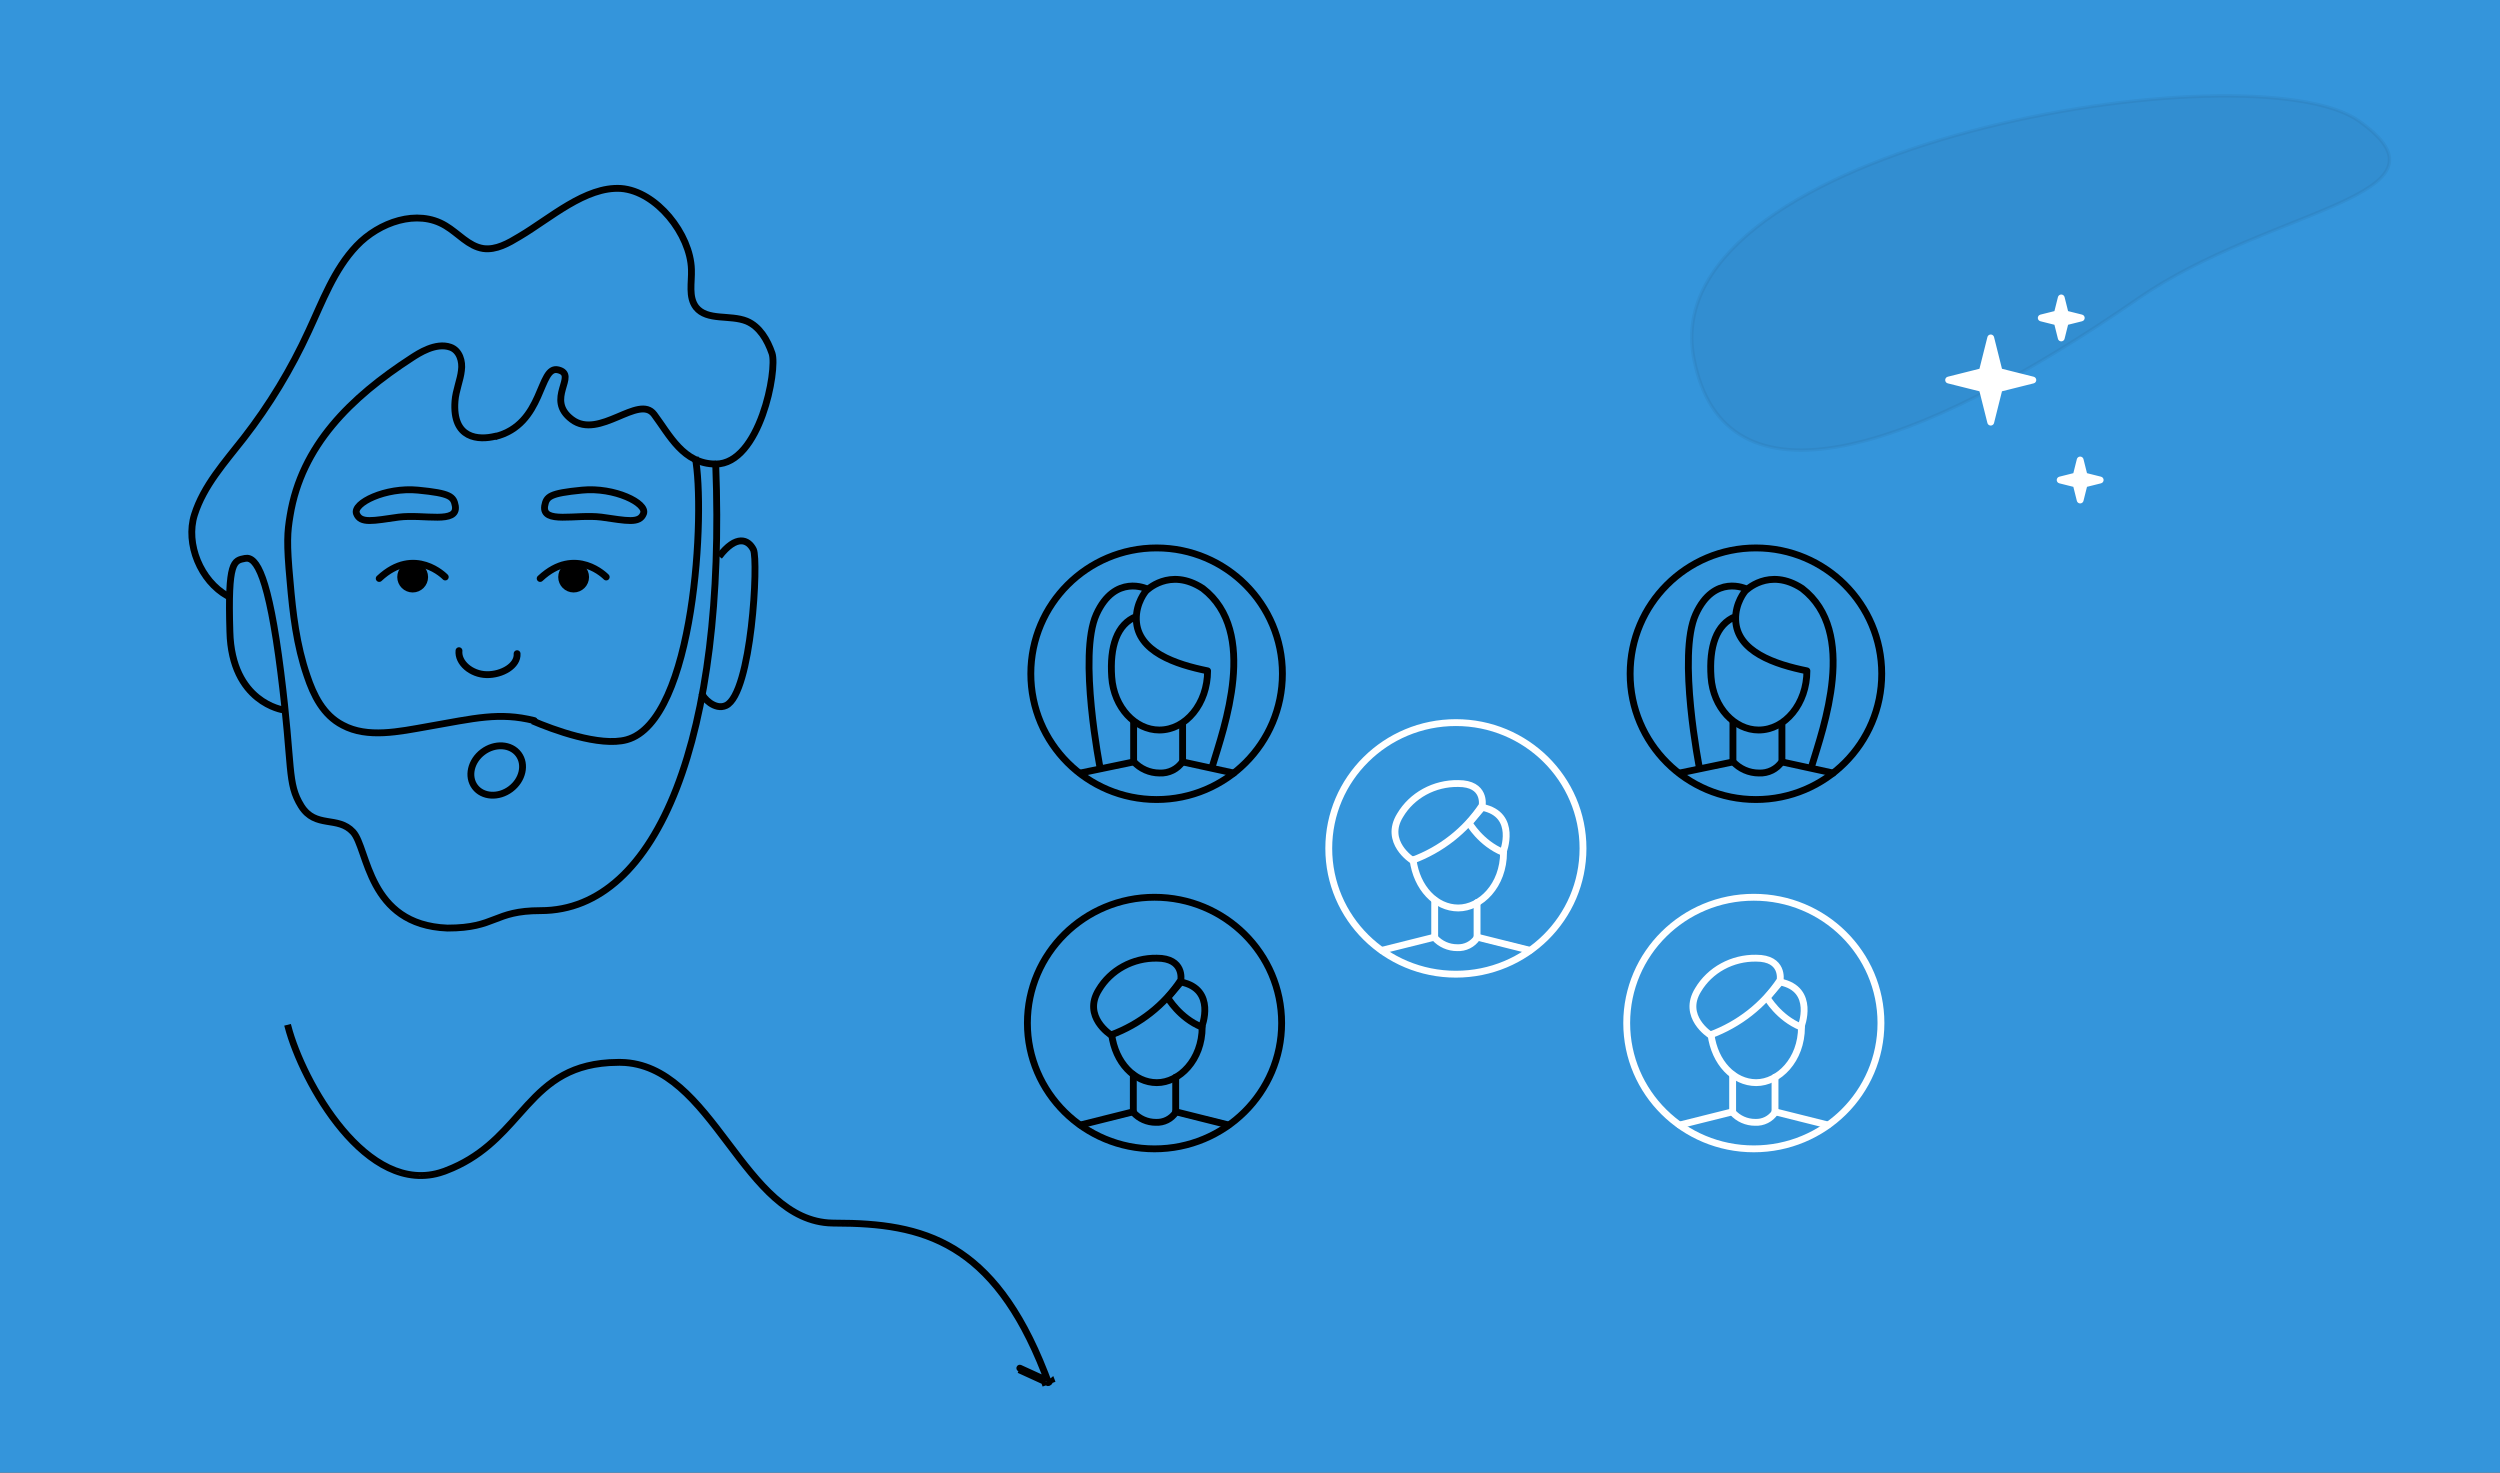 <?xml version="1.0" encoding="UTF-8"?> <svg xmlns="http://www.w3.org/2000/svg" width="730" height="430" viewBox="0 0 730 430" fill="none"><rect x="0" y="0" width="730" height="430" fill="#333333" stroke="none"/><g clip-path="url(#clip0_43_43)"><path d="M730 0H0V430H730V0Z" fill="#3495DB"></path><path opacity="0.05" d="M494.584 104.566C482.636 42.216 657.723 13.311 688.814 35.326C719.905 57.341 662.804 60.595 624.476 87.079C558.808 132.454 503.433 150.745 494.584 104.566Z" fill="black" stroke="black"></path><path d="M578.824 108.504L581.292 98.677L583.752 108.504L593.583 110.972L583.752 113.433L581.292 123.26L578.824 113.433L569 110.972L578.824 108.504Z" fill="white" stroke="white" stroke-width="2" stroke-linecap="round" stroke-linejoin="round"></path><path d="M606.24 138.992L607.409 134.322L608.578 138.992L613.247 140.161L608.578 141.33L607.409 145.999L606.24 141.33L601.57 140.161L606.24 138.992Z" fill="white" stroke="white" stroke-width="2" stroke-linecap="round" stroke-linejoin="round"></path><path d="M600.716 91.67L601.885 87L603.054 91.67L607.724 92.838L603.054 94.007L601.885 98.677L600.716 94.007L596.047 92.838L600.716 91.67Z" fill="white" stroke="white" stroke-width="2" stroke-linecap="round" stroke-linejoin="round"></path><path d="M134.024 190C133.658 193.499 137.562 196.903 142.076 196.998C146.591 197.092 151.235 194.374 150.991 190.875" stroke="black" stroke-width="2" stroke-miterlimit="10" stroke-linecap="round" stroke-linejoin="round"></path><path d="M66.427 174C58.627 169.681 54.089 158.818 56.779 150.311C59.468 141.804 65.655 134.999 71.17 127.931C78.701 118.246 85.023 107.776 90.134 96.651C94.168 88.013 97.531 78.721 104.121 71.785C110.711 64.848 121.875 60.922 130.079 65.895C133.845 68.12 136.804 71.916 141.108 72.57C144.873 73.093 148.505 70.999 151.733 69.036C160.609 63.801 170.966 54.378 181.322 55.032C191.678 55.818 201.631 68.382 201.9 78.721C202.034 82.517 200.958 86.705 203.245 89.715C206.473 93.772 213.197 91.809 218.039 93.772C221.805 95.343 224.092 99.269 225.437 103.195C227.042 107.961 221.891 135.5 209 135.5" stroke="black" stroke-width="2" stroke-miterlimit="10" stroke-linecap="round" stroke-linejoin="round"></path><path d="M156 210.412C145.714 207.849 138.61 209.748 124.833 212.153C116.54 213.623 107.311 215.628 100.088 211.753C94.336 208.813 91.527 202.934 89.655 197.321C86.578 188.369 85.508 179.149 84.706 169.795C83.636 158.438 83.903 155.364 84.706 150.554C88.05 130.11 102.362 116.08 120.285 104.455C122.158 103.252 127.2 99.871 131.521 101.381C134.196 102.317 135.132 105.524 134.731 108.196C134.464 110.869 133.084 114.048 132.857 117.124C132.033 128.286 139.87 128.578 144.686 127.375" stroke="black" stroke-width="2" stroke-miterlimit="10" stroke-linecap="round" stroke-linejoin="round"></path><path d="M149.096 230.4C152.612 227.766 153.647 223.207 151.408 220.218C149.168 217.23 144.503 216.942 140.987 219.577C137.471 222.211 136.435 226.77 138.675 229.758C140.914 232.747 145.579 233.034 149.096 230.4Z" stroke="black" stroke-width="2" stroke-miterlimit="10" stroke-linecap="round" stroke-linejoin="round"></path><path d="M132.958 147.754C133.727 153.086 123.85 150.073 116.409 151C108.969 152.043 105.249 152.97 104.095 149.957C102.94 146.943 112.561 142.191 122.054 143.118C131.547 144.045 132.445 144.973 132.958 147.754Z" stroke="black" stroke-width="2" stroke-miterlimit="10" stroke-linecap="round" stroke-linejoin="round"></path><path d="M159.042 147.754C158.273 153.086 168.15 150.073 175.591 151C183.031 152.043 186.751 152.97 187.905 149.957C189.06 146.943 179.439 142.191 169.946 143.118C160.453 144.045 159.555 144.973 159.042 147.754Z" stroke="black" stroke-width="2" stroke-miterlimit="10" stroke-linecap="round" stroke-linejoin="round"></path><path d="M82.753 207.299C82.753 207.299 67.636 205.211 67.127 184.456C66.492 163.701 68.271 163.701 71.574 163.048C74.877 162.395 78.434 168.139 81.991 196.334C85.548 224.53 83.769 228.576 87.962 235.364C92.154 242.021 98.633 238.105 103.079 242.935C107.525 247.765 107.271 270.086 130.646 271C145.018 271 143.982 265.906 157.85 265.906C192.5 265.906 212 214 209 136" stroke="black" stroke-width="2" stroke-miterlimit="10" stroke-linecap="round" stroke-linejoin="round"></path><path d="M120.5 172C122.433 172 124 170.433 124 168.5C124 166.567 122.433 165 120.5 165C118.567 165 117 166.567 117 168.5C117 170.433 118.567 172 120.5 172Z" fill="black" stroke="black" stroke-width="2" stroke-miterlimit="10" stroke-linecap="round" stroke-linejoin="round"></path><path d="M167.5 172C169.433 172 171 170.433 171 168.5C171 166.567 169.433 165 167.5 165C165.567 165 164 166.567 164 168.5C164 170.433 165.567 172 167.5 172Z" fill="black" stroke="black" stroke-width="2" stroke-miterlimit="10" stroke-linecap="round" stroke-linejoin="round"></path><path d="M130.015 168.487C130.015 168.487 121.119 159.186 110.728 168.917" stroke="black" stroke-width="2" stroke-miterlimit="10" stroke-linecap="round" stroke-linejoin="round"></path><path d="M177.015 168.487C177.015 168.487 168.119 159.186 157.728 168.917" stroke="black" stroke-width="2" stroke-miterlimit="10" stroke-linecap="round" stroke-linejoin="round"></path><path d="M144.5 127.5C159 124 157.179 106.545 163 108C169 109.5 159 116.5 167 122.5C175 128.5 186.5 115 191 121C195.5 127 199.5 135.5 209 135.5" stroke="black" stroke-width="2"></path><path d="M155.5 210.5C161.333 213 175.134 218.163 183 216C203 210.5 206 149 203 133.5" stroke="black" stroke-width="2"></path><path d="M210 162.5C215 156 218.5 157.501 220 160.501C221.5 163.501 219.5 202.501 212 206.001C208.738 207.523 205.167 203.668 205 202.501" stroke="black" stroke-width="2"></path><path d="M305.554 404.152C306.057 404.381 306.65 404.16 306.879 403.658L307.001 403.391L307.082 403.361L307.55 403.187L307.376 402.718C307.365 402.691 307.355 402.664 307.345 402.637L305.554 404.152ZM305.554 404.152L305.287 404.03M305.554 404.152L305.287 404.03M305.287 404.03L305.208 404.059L304.739 404.234L304.564 403.765C304.555 403.739 304.545 403.712 304.535 403.686L297.369 400.41L305.287 404.03ZM99.544 330.131C107.608 339.758 118.115 346.583 129.585 342.604L129.237 341.666C118.394 345.412 108.305 339.033 100.311 329.488C92.381 320.022 86.676 307.616 84.579 299.605L83.609 299.847C85.739 307.994 91.512 320.541 99.544 330.131ZM130.175 341.321L130.35 341.792L130.351 341.792L130.524 342.258C140.696 338.347 146.43 331.907 151.767 325.912C152.62 324.954 153.463 324.007 154.312 323.084C157.441 319.682 160.654 316.595 164.786 314.353C168.809 312.17 173.731 310.773 180.333 310.706V309.706C173.58 309.774 168.492 311.205 164.308 313.475C160.03 315.797 156.727 318.981 153.576 322.407L153.208 322.069L153.576 322.407C152.713 323.346 151.861 324.302 151.003 325.265C145.667 331.254 140.099 337.503 130.175 341.321ZM198.872 317.161C193.855 312.814 188.193 309.847 181.333 309.709V310.709C187.88 310.846 193.32 313.673 198.216 317.916C203.248 322.276 207.669 328.099 212.103 333.975L211.704 334.276L212.103 333.975L212.322 334.265C216.668 340.026 221.035 345.817 225.971 350.184C230.879 354.526 236.385 357.497 243.041 357.638V356.638C236.708 356.497 231.425 353.675 226.634 349.435C221.774 345.135 217.458 339.413 213.087 333.619L212.901 333.373L213.3 333.072L212.901 333.373C208.481 327.514 203.996 321.602 198.872 317.161ZM244.041 356.644V357.644C256.654 357.676 268.127 358.922 278.346 365.125L278.086 365.553L278.346 365.125C288.27 371.151 297.081 381.899 304.557 400.947L305.229 401.254L305.51 400.639C297.979 381.428 289.047 370.453 278.864 364.271L279.123 363.844L278.864 364.271C268.404 357.921 256.701 356.676 244.041 356.644ZM305.268 402.372L305.074 402.283C305.158 402.504 305.242 402.725 305.326 402.948L306.263 402.599C306.18 402.379 306.097 402.16 306.014 401.942L305.931 402.125L305.723 402.579L305.268 402.372ZM306.438 403.067L305.502 403.416L306.438 403.067ZM304.285 403.022C304.115 402.573 303.945 402.128 303.773 401.688L297.992 399.046C297.741 398.931 297.444 399.042 297.33 399.292L297.33 399.293C297.215 399.544 297.325 399.84 297.576 399.955L297.577 399.955L304.285 403.022Z" fill="white" stroke="black"></path><path d="M337.732 233.464C358.019 233.464 374.464 217.019 374.464 196.732C374.464 176.446 358.019 160 337.732 160C317.445 160 301 176.446 301 196.732C301 217.019 317.445 233.464 337.732 233.464Z" stroke="black" stroke-width="2" stroke-linecap="round" stroke-linejoin="round"></path><path d="M331.019 210.779V222.375C331.972 223.425 333.14 224.265 334.445 224.842C335.75 225.418 337.165 225.718 338.596 225.722C339.917 225.788 341.232 225.514 342.411 224.927C343.591 224.34 344.594 223.46 345.322 222.375V211.491" stroke="black" stroke-width="2" stroke-linecap="round" stroke-linejoin="round"></path><path d="M331.016 222.483L315.414 225.733" stroke="black" stroke-width="2" stroke-linecap="round" stroke-linejoin="round"></path><path d="M345.324 222.483L360.276 225.733" stroke="black" stroke-width="2" stroke-linecap="round" stroke-linejoin="round"></path><path d="M331.819 180.003C326.152 182.265 324 188.801 324.623 197.724C325.246 206.648 331.546 213.165 338.518 213.165C346.303 213.165 352.614 205.439 352.614 195.886C343.437 194.03 332.089 190.337 331.808 180.978C331.659 175.986 334.606 172.578 334.606 172.578C334.606 172.578 341.498 165.442 351.224 171.835C367.678 184.509 357.319 212.716 353.996 223.783" stroke="black" stroke-width="2" stroke-linecap="round" stroke-linejoin="round"></path><path d="M334.921 171.964C334.921 171.964 325.577 167.44 320.149 179.377C314.721 191.315 321.269 224.432 321.269 224.432" stroke="black" stroke-width="2" stroke-linecap="round" stroke-linejoin="round"></path><path d="M512.732 233.464C533.019 233.464 549.464 217.019 549.464 196.732C549.464 176.446 533.019 160 512.732 160C492.445 160 476 176.446 476 196.732C476 217.019 492.445 233.464 512.732 233.464Z" stroke="black" stroke-width="2" stroke-linecap="round" stroke-linejoin="round"></path><path d="M506.019 210.779V222.375C506.972 223.425 508.14 224.265 509.445 224.842C510.75 225.418 512.165 225.718 513.596 225.722C514.917 225.788 516.232 225.514 517.411 224.927C518.591 224.34 519.594 223.46 520.322 222.375V211.491" stroke="black" stroke-width="2" stroke-linecap="round" stroke-linejoin="round"></path><path d="M506.016 222.483L490.414 225.733" stroke="black" stroke-width="2" stroke-linecap="round" stroke-linejoin="round"></path><path d="M520.324 222.483L535.276 225.733" stroke="black" stroke-width="2" stroke-linecap="round" stroke-linejoin="round"></path><path d="M506.819 180.003C501.152 182.265 499 188.801 499.623 197.724C500.246 206.648 506.546 213.165 513.518 213.165C521.303 213.165 527.614 205.439 527.614 195.886C518.437 194.03 507.089 190.337 506.808 180.978C506.659 175.986 509.606 172.578 509.606 172.578C509.606 172.578 516.498 165.442 526.224 171.835C542.678 184.509 532.319 212.716 528.996 223.783" stroke="black" stroke-width="2" stroke-linecap="round" stroke-linejoin="round"></path><path d="M509.921 171.964C509.921 171.964 500.577 167.44 495.149 179.377C489.721 191.315 496.269 224.432 496.269 224.432" stroke="black" stroke-width="2" stroke-linecap="round" stroke-linejoin="round"></path><path d="M337.119 335.464C357.619 335.464 374.238 319.019 374.238 298.732C374.238 278.446 357.619 262 337.119 262C316.619 262 300 278.446 300 298.732C300 319.019 316.619 335.464 337.119 335.464Z" stroke="black" stroke-width="2" stroke-linecap="round" stroke-linejoin="round"></path><path d="M351.037 299.893C351.037 309.511 344.356 316.132 337.801 316.132C331.245 316.132 325.667 310.268 324.606 302.054" stroke="black" stroke-width="2" stroke-linecap="round" stroke-linejoin="round"></path><path d="M324.407 302.211C332.819 299.098 339.967 293.481 344.798 286.188C344.798 286.188 345.93 279.765 337.782 279.788C334.353 279.734 330.973 280.563 327.994 282.19C325.016 283.816 322.548 286.179 320.851 289.032C315.973 296.873 324.407 302.211 324.407 302.211Z" stroke="black" stroke-width="2" stroke-linecap="round" stroke-linejoin="round"></path><path d="M344.835 286.746L340.985 291.319C340.985 291.319 344.35 297.208 350.889 299.892C350.889 299.892 355.297 288.86 344.835 286.746Z" stroke="black" stroke-width="2" stroke-linecap="round" stroke-linejoin="round"></path><path d="M330.93 313.813V324.813C331.755 325.732 332.768 326.466 333.901 326.968C335.034 327.469 336.261 327.727 337.502 327.724C338.641 327.781 339.775 327.543 340.793 327.032C341.81 326.522 342.675 325.757 343.303 324.813V314.533" stroke="black" stroke-width="2" stroke-linecap="round" stroke-linejoin="round"></path><path d="M330.931 324.637L315.465 328.503" stroke="black" stroke-width="2" stroke-linecap="round" stroke-linejoin="round"></path><path d="M343.305 324.637L358.771 328.503" stroke="black" stroke-width="2" stroke-linecap="round" stroke-linejoin="round"></path><path d="M512.119 335.464C532.619 335.464 549.238 319.019 549.238 298.732C549.238 278.446 532.619 262 512.119 262C491.619 262 475 278.446 475 298.732C475 319.019 491.619 335.464 512.119 335.464Z" stroke="white" stroke-width="2" stroke-linecap="round" stroke-linejoin="round"></path><path d="M526.037 299.893C526.037 309.511 519.356 316.132 512.801 316.132C506.245 316.132 500.667 310.268 499.606 302.054" stroke="white" stroke-width="2" stroke-linecap="round" stroke-linejoin="round"></path><path d="M499.407 302.211C507.819 299.098 514.967 293.481 519.798 286.188C519.798 286.188 520.93 279.765 512.782 279.788C509.353 279.734 505.973 280.563 502.994 282.19C500.016 283.816 497.548 286.179 495.851 289.032C490.973 296.873 499.407 302.211 499.407 302.211Z" stroke="white" stroke-width="2" stroke-linecap="round" stroke-linejoin="round"></path><path d="M519.835 286.746L515.985 291.319C515.985 291.319 519.35 297.208 525.889 299.892C525.889 299.892 530.297 288.86 519.835 286.746Z" stroke="white" stroke-width="2" stroke-linecap="round" stroke-linejoin="round"></path><path d="M505.93 313.813V324.813C506.755 325.732 507.768 326.466 508.901 326.968C510.034 327.469 511.261 327.727 512.502 327.724C513.641 327.781 514.775 327.543 515.793 327.032C516.81 326.522 517.675 325.757 518.303 324.813V314.533" stroke="white" stroke-width="2" stroke-linecap="round" stroke-linejoin="round"></path><path d="M505.931 324.637L490.465 328.503" stroke="white" stroke-width="2" stroke-linecap="round" stroke-linejoin="round"></path><path d="M518.305 324.637L533.771 328.503" stroke="white" stroke-width="2" stroke-linecap="round" stroke-linejoin="round"></path><path d="M425.119 284.464C445.619 284.464 462.238 268.019 462.238 247.732C462.238 227.446 445.619 211 425.119 211C404.619 211 388 227.446 388 247.732C388 268.019 404.619 284.464 425.119 284.464Z" stroke="white" stroke-width="2" stroke-linecap="round" stroke-linejoin="round"></path><path d="M439.037 248.893C439.037 258.511 432.356 265.132 425.801 265.132C419.245 265.132 413.667 259.268 412.606 251.054" stroke="white" stroke-width="2" stroke-linecap="round" stroke-linejoin="round"></path><path d="M412.407 251.211C420.819 248.098 427.967 242.481 432.798 235.188C432.798 235.188 433.93 228.765 425.782 228.788C422.353 228.734 418.973 229.563 415.994 231.19C413.016 232.816 410.548 235.179 408.851 238.032C403.973 245.873 412.407 251.211 412.407 251.211Z" stroke="white" stroke-width="2" stroke-linecap="round" stroke-linejoin="round"></path><path d="M432.835 235.746L428.985 240.319C428.985 240.319 432.35 246.208 438.889 248.892C438.889 248.892 443.297 237.86 432.835 235.746Z" stroke="white" stroke-width="2" stroke-linecap="round" stroke-linejoin="round"></path><path d="M418.93 262.813V273.813C419.755 274.732 420.768 275.466 421.901 275.968C423.034 276.469 424.261 276.727 425.502 276.724C426.641 276.781 427.775 276.543 428.793 276.032C429.81 275.522 430.675 274.757 431.303 273.813V263.533" stroke="white" stroke-width="2" stroke-linecap="round" stroke-linejoin="round"></path><path d="M418.931 273.637L403.465 277.503" stroke="white" stroke-width="2" stroke-linecap="round" stroke-linejoin="round"></path><path d="M431.305 273.637L446.771 277.503" stroke="white" stroke-width="2" stroke-linecap="round" stroke-linejoin="round"></path></g><defs><clipPath id="clip0_43_43"><rect width="730" height="430" fill="white"></rect></clipPath></defs></svg> 